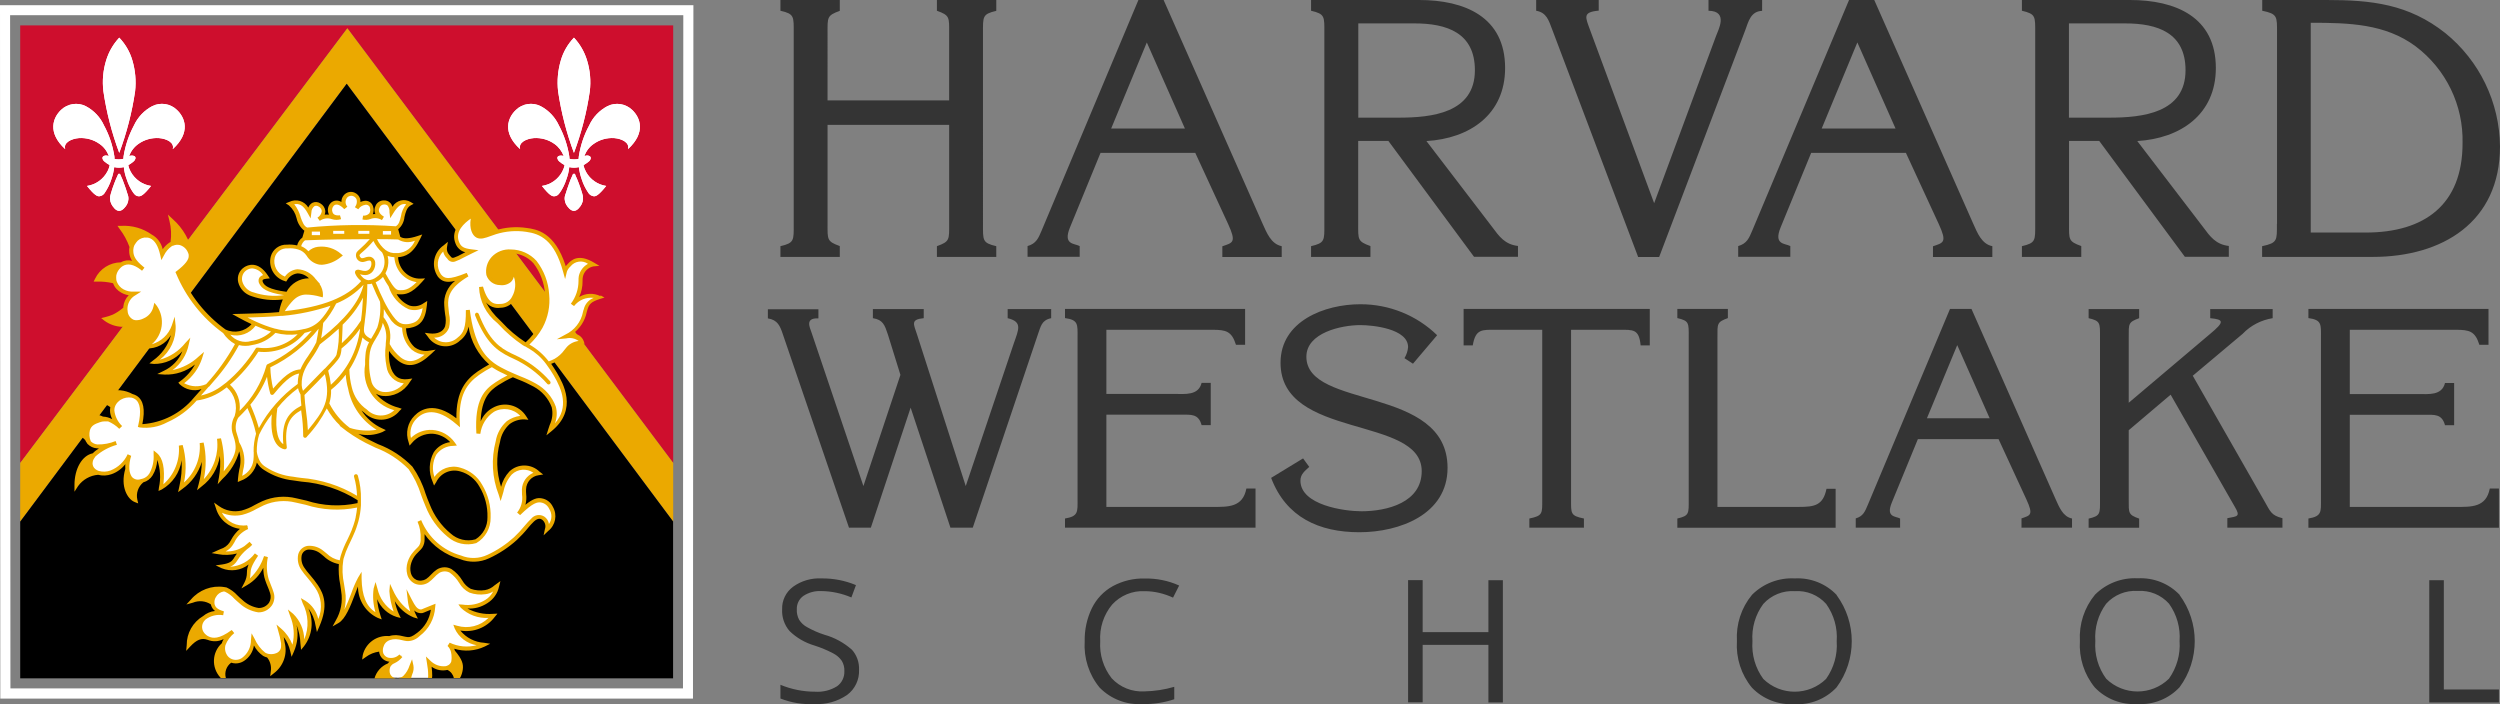 <?xml version="1.0" encoding="UTF-8"?>
<svg id="Layer_2" data-name="Layer 2" xmlns="http://www.w3.org/2000/svg" viewBox="0 0 235 66.21">
  <rect x="0" y="0" width="235" height="66.21" fill="#808080" stroke="none"/>
  <defs>
    <style>
      .cls-1, .cls-2, .cls-3, .cls-4, .cls-5 {
        stroke-width: 0px;
      }

      .cls-2 {
        fill: #ce0e2d;
      }

      .cls-3 {
        fill: #eba900;
      }

      .cls-4 {
        fill: #343434;
      }

      .cls-5 {
        fill: #fff;
      }
    </style>
  </defs>
  <g id="Layer_1-2" data-name="Layer 1">
    <g>
      <path class="cls-4" d="M234.9,66.02v-1.21h-5.18v-10.27h-1.37v11.49h6.55ZM197.98,56.75c.75-.83,1.85-1.28,2.97-1.2,1.11-.08,2.2.37,2.94,1.2.73,1.02,1.08,2.26.99,3.51.09,1.26-.27,2.51-1,3.54-1.64,1.6-4.26,1.6-5.9,0-.75-1.02-1.11-2.28-1.02-3.54-.09-1.25.27-2.5,1.02-3.51M204.9,55.93c-1.02-1.08-2.47-1.65-3.95-1.57-1.5-.08-2.96.48-4.02,1.54-1.01,1.22-1.51,2.77-1.42,4.35-.1,1.59.4,3.15,1.41,4.38,1.04,1.08,2.5,1.64,4,1.55,1.49.09,2.94-.49,3.96-1.58,1.9-2.58,1.9-6.09,0-8.67M165.75,56.77c.75-.83,1.85-1.28,2.97-1.2,1.11-.08,2.2.37,2.94,1.2.73,1.02,1.08,2.26.99,3.51.09,1.26-.27,2.51-1,3.54-1.64,1.6-4.26,1.6-5.9,0-.75-1.02-1.11-2.28-1.02-3.54-.09-1.25.27-2.5,1.02-3.51M172.66,55.94c-1.02-1.08-2.47-1.65-3.95-1.57-1.5-.08-2.96.48-4.02,1.54-1.01,1.22-1.51,2.77-1.42,4.35-.1,1.59.4,3.15,1.41,4.38,1.04,1.08,2.5,1.64,4,1.55,1.49.09,2.94-.49,3.96-1.58,1.9-2.58,1.9-6.09,0-8.67M141.27,54.54h-1.36v4.88h-6.18v-4.89h-1.37v11.49h1.37v-5.4h6.18v5.41h1.36v-11.49ZM110.26,56.19l.58-1.15c-1.01-.46-2.12-.68-3.23-.66-1.05-.03-2.09.22-3.01.72-.85.47-1.53,1.19-1.96,2.06-.47.97-.7,2.03-.68,3.11-.1,1.58.4,3.15,1.41,4.37,1.05,1.07,2.51,1.63,4,1.54,1.02.03,2.04-.13,3.01-.45v-1.17c-.91.27-1.85.41-2.8.43-1.16.07-2.29-.38-3.08-1.23-.78-.99-1.16-2.23-1.08-3.48-.08-1.25.32-2.49,1.12-3.45.78-.85,1.9-1.32,3.06-1.26.92,0,1.83.22,2.67.61M80.05,61.05c-.73-.64-1.6-1.12-2.54-1.38-.57-.18-1.11-.42-1.63-.71-.31-.16-.57-.4-.76-.7-.16-.3-.24-.64-.22-.98-.02-.5.21-.97.61-1.26.5-.33,1.09-.49,1.69-.46.97.01,1.94.22,2.83.6l.43-1.16c-1.02-.43-2.12-.64-3.22-.63-.96-.05-1.92.22-2.7.79-.66.49-1.05,1.28-1.02,2.11-.04.75.21,1.48.7,2.05.66.64,1.46,1.1,2.34,1.36.6.19,1.19.44,1.75.73.33.17.61.41.82.71.17.29.26.63.24.98.02.56-.24,1.09-.69,1.41-.62.38-1.33.56-2.06.51-1.12,0-2.22-.22-3.26-.65v1.29c1.02.4,2.12.58,3.21.52,1.08.06,2.15-.24,3.05-.85.75-.55,1.17-1.44,1.13-2.37.03-.71-.22-1.4-.7-1.92"/>
      <path class="cls-4" d="M220.88,31h9.96c1.27,0,1.82.12,2.22,1.41h.86v-3.37h-16.93v.86c1.27.17,1.18.61,1.18,1.79v15.26c0,1.15.09,1.58-1.18,1.79v.87h17.91v-3.69h-.86c-.34,1.79-1.73,1.73-3.2,1.73h-9.96v-8.66h7.05c.92,0,1.61-.09,1.9.98h.86v-3.97h-.86c-.29,1.21-1.58,1.04-2.53,1.04h-6.42v-6.02h0ZM200.1,40.44l3.94-3.34,6.05,10.57c.52.89.23.86-.72,1.04v.89h5.18v-.89c-1.07-.26-1.15-.66-1.67-1.56l-6.76-11.83,4.69-3.94c.75-.79,1.75-1.3,2.82-1.47v-.86h-5.87v.86c1.29.12,1.36.34,0,1.47l-7.66,6.48v-6.16c0-1.27-.06-1.41.98-1.79v-.86h-4.75v.86c1.12.26,1.07.46,1.07,1.79v15.26c0,1.32.06,1.53-1.07,1.79v.86h4.75v-.86c-1.04-.37-.98-.52-.98-1.79v-6.51h0ZM187.03,39.32h-5.9l2.85-6.88,3.05,6.88h0ZM187.86,41.27l2.62,5.67c.69,1.5.37,1.5-.46,1.79v.87h4.75v-.86c-.86-.17-1.21-1.09-1.53-1.79l-7.92-17.91h-2.02l-7.74,18.45c-.26.61-.43,1.04-1.12,1.24v.87h4.17v-.86c-.43-.23-1.36-.09-.78-1.5l2.45-5.96h7.58ZM161.44,47.64v-15.95c0-1.27-.06-1.41.98-1.79v-.86h-4.75v.86c1.12.26,1.07.46,1.07,1.79v15.26c0,1.32.06,1.53-1.07,1.79v.87h14.88v-3.66h-.86c-.32,1.58-1.15,1.7-2.62,1.7h-7.63ZM147.68,31h4.52c1.32,0,1.87-.09,2.02,1.47h.86v-3.43h-17.5v3.43h.86c.26-1.58.89-1.47,2.21-1.47h4.32v15.95c0,1.32.06,1.53-1.21,1.79v.86h5.13v-.86c-1.27-.26-1.21-.46-1.21-1.79v-15.95h0ZM119.49,44.93c1.41,3.71,4.52,5.1,8.29,5.1s8.29-1.67,8.29-6.05c0-7.78-13.27-5.47-13.27-10.45,0-2.25,3.28-2.97,5.07-2.97,1.18,0,4.49.34,4.49,2.07-.03.37-.15.72-.34,1.04l.8.52,2.27-2.68c-1.93-1.88-4.53-2.92-7.23-2.91-3.34,0-7.49,1.58-7.49,5.5,0,7.25,13.27,4.92,13.27,10.19,0,2.94-3.23,3.77-5.67,3.77-1.61,0-5.73-.58-5.73-2.88,0-.61.43-.92.83-1.29l-.58-.8-3.02,1.84h0ZM104,31h9.96c1.27,0,1.82.12,2.22,1.41h.86v-3.37h-16.93v.86c1.27.17,1.18.61,1.18,1.79v15.26c0,1.15.09,1.58-1.18,1.79v.86h17.91v-3.68h-.86c-.34,1.79-1.73,1.73-3.2,1.73h-9.96v-8.67h7.05c.92,0,1.61-.09,1.9.98h.86v-3.97h-.86c-.29,1.21-1.58,1.04-2.53,1.04h-6.42v-6.02h0ZM79.82,49.6h2.04l3.74-11.28,3.74,11.28h2.1l6.13-18.19c.26-.72.34-1.32,1.24-1.5v-.86h-4.09v.86c1.41.34,1.04,1.04.58,2.36l-4.52,13.42-4.58-14.25c-.32-.98-.63-1.41.63-1.53v-.86h-4.78v.86c.95.14,1.12.66,1.41,1.53l1.18,3.8-3.48,10.45-4.89-14.47c-.14-.43-.63-1.36.66-1.29v-.86h-4.75v.86c.92.14,1.15.72,1.41,1.5l6.22,18.19Z"/>
      <path class="cls-4" d="M214.03,21.04c0,1.56.07,1.79-1.39,2.1v1.01h10.39c6.53,0,11.97-3.25,11.97-10.39-.04-4.14-1.92-8.04-5.14-10.65C226.41.38,222.93,0,218.7,0h-6.05v1.01c1.45.3,1.39.54,1.39,2.1v17.93h0ZM217.21,21.86V2.14c3.62,0,7,.1,9.84,2.2,2.87,2.15,4.52,5.55,4.43,9.13,0,5.78-3.59,8.39-9.1,8.39h-5.17,0ZM200.88,13.26c4.09-.24,7.41-2.5,7.41-6.87,0-4.8-3.79-6.39-8.08-6.39h-10.15v1.01c1.32.31,1.25.54,1.25,2.1v17.93c0,1.56.07,1.79-1.25,2.1v1.01h5.58v-1.02c-1.22-.44-1.15-.61-1.15-2.1v-7.78h2.84l8.05,10.89h4.13v-1.02c-1.22-.14-1.76-.88-2.43-1.79l-6.19-8.09h0ZM194.48,11.06V2.2h5.28c3.05,0,5.68.88,5.68,4.4,0,4.03-4.06,4.46-7.17,4.46h-3.79,0ZM178.17,12.08h-6.93l3.35-8.09,3.59,8.09h0ZM179.16,14.38l3.08,6.67c.81,1.76.44,1.76-.54,2.1v1.01h5.58v-1.02c-1.02-.2-1.42-1.29-1.79-2.1L176.18,0h-2.37l-9.1,21.68c-.3.71-.51,1.22-1.32,1.45v1.01h4.9v-1.01c-.51-.27-1.59-.1-.91-1.76l2.87-7h8.9ZM153.96,24.16h2l8.09-21.31c.3-.81.51-1.79,1.59-1.83V0h-5.04v1.01c1.93.03.88,1.86.71,2.37l-5.82,15.72-6.02-16.27c-.44-1.22-.74-1.69.81-1.83V0h-5.88v1.01c.98.17,1.18.91,1.49,1.72l8.09,21.41h-.01ZM134.08,13.26c4.09-.24,7.4-2.5,7.4-6.87,0-4.8-3.79-6.39-8.09-6.39h-10.15v1.01c1.32.31,1.25.54,1.25,2.1v17.93c0,1.56.07,1.79-1.25,2.1v1.01h5.58v-1.02c-1.22-.44-1.15-.61-1.15-2.1v-7.78h2.84l8.05,10.89h4.13v-1.02c-1.22-.14-1.76-.88-2.43-1.79l-6.19-8.09ZM127.68,11.06V2.2h5.28c3.04,0,5.68.88,5.68,4.4,0,4.03-4.06,4.46-7.17,4.46h-3.79,0ZM111.38,12.08h-6.93l3.35-8.09,3.58,8.09ZM112.36,14.38l3.08,6.67c.81,1.76.44,1.76-.54,2.1v1.01h5.58v-1.02c-1.01-.2-1.42-1.29-1.79-2.1L109.38,0h-2.37l-9.1,21.68c-.3.71-.51,1.22-1.32,1.45v1.01h4.9v-1.01c-.51-.27-1.59-.1-.91-1.76l2.87-7h8.9ZM77.79,11.74h11.43v9.3c0,1.49.07,1.66-1.15,2.1v1.01h5.58v-1.01c-1.32-.31-1.25-.54-1.25-2.1V3.12c0-1.56-.07-1.79,1.25-2.1V0h-5.58v1.01c1.22.44,1.15.61,1.15,2.1v6.33h-11.43V3.12c0-1.49-.07-1.66,1.15-2.1V0h-5.58v1.01c1.32.3,1.25.54,1.25,2.1v17.93c0,1.56.07,1.79-1.25,2.1v1.01h5.58v-1.02c-1.22-.44-1.15-.61-1.15-2.1v-9.3h0Z"/>
      <path class="cls-2" d="M1.9,43.52L32.65,2.66l30.63,40.86V2.39H1.9v41.13Z"/>
      <path class="cls-3" d="M1.9,50.1h0v-1.07L32.59,7.87l30.69,41.16v-5.51L32.65,2.66,1.9,43.52"/>
      <path class="cls-5" d="M65.14,65.67H.03L0,.49h65.18l-.04,65.18ZM.98,64.71h63.22l.03-63.28H.95l.03,63.28h0Z"/>
      <path class="cls-5" d="M53.95,14.37c-.7-1.87-1.2-3.82-1.49-5.79-.11-.98-.02-1.97.26-2.91.23-.8.66-1.53,1.23-2.13.57.6.99,1.34,1.23,2.13.29.94.38,1.93.26,2.91-.29,1.98-.79,3.92-1.49,5.79"/>
      <path class="cls-5" d="M53.95,16.33c.12-.01.12.1.15.18.11.23.21.47.3.71.12.32.24.65.33.98.12.33.1.69-.06,1-.13.24-.4.62-.72.62s-.6-.37-.74-.61c-.16-.31-.18-.67-.04-.99.1-.33.21-.65.33-.98.08-.24.18-.48.29-.71.04-.08.04-.19.16-.2"/>
      <path class="cls-5" d="M54.39,14.93c0-.08.01-.16.02-.24.16-1.01.48-1.99.97-2.89.35-.78.96-1.42,1.72-1.82.77-.39,1.71-.24,2.33.36.74.7,1.32,2.1-.4,3.68.18-.61-.57-.98-1.3-1.04-.69-.04-1.37.15-1.93.55-.41.28-.71.68-.87,1.15.03-.02.07-.03.11-.04.12-.04.25-.03.37.03.08.04.12.11.12.2-.02.13-.09.25-.21.33-.15.12-.3.23-.47.32.04.22.12.43.23.63.39.72,1.1,1.21,1.9,1.33-.74.92-.98.98-1.17.97-.22-.03-.42-.16-.53-.36-.26-.39-.46-.8-.6-1.24-.13-.37-.22-.75-.27-1.14-.3.07-.6.07-.9,0-.04.39-.13.77-.27,1.14-.14.44-.34.86-.6,1.24-.18.26-.33.35-.53.36s-.43-.04-1.17-.97c.81-.12,1.51-.61,1.9-1.33.11-.2.19-.41.23-.63-.17-.09-.33-.2-.47-.32-.11-.08-.18-.2-.21-.33,0-.09.04-.17.12-.2.12-.05.24-.06.37-.03.04.01.07.03.11.04-.17-.46-.47-.87-.87-1.15-.56-.4-1.24-.59-1.93-.55-.73.06-1.48.42-1.3,1.04-1.73-1.58-1.14-2.98-.4-3.68.62-.61,1.56-.75,2.33-.36.76.4,1.36,1.04,1.72,1.82.48.9.81,1.88.97,2.89,0,.08.02.16.02.24.29.07.59.07.88,0"/>
      <path class="cls-5" d="M11.21,14.37c.7-1.87,1.2-3.82,1.49-5.79.11-.98.02-1.97-.26-2.91-.23-.8-.66-1.53-1.23-2.13-.57.61-.99,1.34-1.23,2.13-.29.94-.38,1.93-.26,2.91.29,1.98.79,3.92,1.49,5.79"/>
      <path class="cls-5" d="M10.77,14.93c0-.08-.01-.16-.02-.24-.16-1.01-.48-1.99-.97-2.89-.35-.78-.96-1.42-1.72-1.82-.77-.39-1.71-.24-2.33.36-.73.7-1.32,2.1.4,3.68-.19-.61.57-.98,1.3-1.04.69-.04,1.37.15,1.93.55.41.28.71.68.87,1.15-.04-.02-.07-.03-.11-.04-.12-.04-.25-.03-.37.03-.08.04-.12.11-.12.2.02.13.1.25.21.33.15.12.3.23.47.32-.04.22-.12.44-.23.63-.39.72-1.1,1.21-1.9,1.33.73.92.98.98,1.17.97.22-.03.42-.16.52-.36.26-.39.46-.8.6-1.24.13-.37.22-.75.27-1.14.3.07.6.07.9,0,.04.39.13.77.27,1.14.14.44.34.86.6,1.24.18.26.33.35.52.36s.43-.04,1.17-.97c-.81-.12-1.51-.61-1.91-1.33-.11-.2-.19-.41-.23-.63.17-.09.33-.2.47-.32.11-.08.18-.2.21-.33,0-.09-.04-.17-.12-.2-.12-.05-.24-.06-.37-.03-.04.01-.07.03-.11.04.16-.47.47-.87.87-1.15.56-.4,1.24-.59,1.93-.55.73.06,1.48.42,1.3,1.04,1.73-1.58,1.14-2.98.4-3.68-.62-.61-1.56-.75-2.33-.36-.76.4-1.36,1.04-1.72,1.82-.48.9-.81,1.88-.97,2.89,0,.08-.02.16-.02.24-.29.07-.59.07-.88,0"/>
      <path class="cls-5" d="M11.21,16.33c-.12-.01-.12.1-.16.18-.11.23-.21.47-.3.71-.12.32-.24.65-.33.98-.12.33-.1.69.06,1,.13.24.4.62.72.62s.6-.37.74-.61c.16-.31.18-.67.04-.99-.09-.33-.21-.65-.33-.98-.08-.24-.18-.48-.29-.71-.04-.08-.04-.19-.16-.2"/>
      <path class="cls-5" d="M53.95,14.37c-.7-1.87-1.2-3.82-1.49-5.79-.11-.98-.02-1.97.26-2.91.23-.8.66-1.53,1.23-2.13.57.6.99,1.34,1.23,2.13.29.94.38,1.93.26,2.91-.29,1.98-.79,3.92-1.49,5.79"/>
      <path class="cls-5" d="M53.95,16.33c.12-.01.12.1.15.18.11.23.21.47.3.71.12.32.24.65.33.98.12.33.1.69-.06,1-.13.24-.4.62-.72.62s-.6-.37-.74-.61c-.16-.31-.18-.67-.04-.99.1-.33.21-.65.33-.98.08-.24.18-.48.29-.71.04-.08.04-.19.16-.2"/>
      <path class="cls-5" d="M54.39,14.93c0-.08.01-.16.02-.24.16-1.01.48-1.99.97-2.89.35-.78.96-1.42,1.72-1.82.77-.39,1.71-.24,2.33.36.74.7,1.32,2.1-.4,3.68.18-.61-.57-.98-1.3-1.04-.69-.04-1.37.15-1.93.55-.41.28-.71.68-.87,1.15.03-.02.07-.03.11-.04.12-.04.25-.03.37.03.08.04.12.11.12.2-.02.13-.09.25-.21.33-.15.12-.3.23-.47.32.04.22.12.43.23.63.39.72,1.1,1.21,1.9,1.33-.74.92-.98.98-1.17.97-.22-.03-.42-.16-.53-.36-.26-.39-.46-.8-.6-1.24-.13-.37-.22-.75-.27-1.14-.3.07-.6.07-.9,0-.04.39-.13.77-.27,1.14-.14.44-.34.86-.6,1.24-.18.26-.33.35-.53.36s-.43-.04-1.17-.97c.81-.12,1.51-.61,1.9-1.33.11-.2.19-.41.23-.63-.17-.09-.33-.2-.47-.32-.11-.08-.18-.2-.21-.33,0-.09.04-.17.12-.2.12-.05.24-.06.37-.03.04.01.07.03.11.04-.17-.46-.47-.87-.87-1.15-.56-.4-1.24-.59-1.93-.55-.73.06-1.48.42-1.3,1.04-1.73-1.58-1.14-2.98-.4-3.68.62-.61,1.56-.75,2.33-.36.76.4,1.36,1.04,1.72,1.82.48.9.81,1.88.97,2.89,0,.08.02.16.02.24.29.07.59.07.88,0"/>
      <path class="cls-5" d="M11.21,14.37c.7-1.87,1.2-3.82,1.49-5.79.11-.98.02-1.97-.26-2.91-.23-.8-.66-1.53-1.23-2.13-.57.61-.99,1.34-1.23,2.13-.29.94-.38,1.93-.26,2.91.29,1.98.79,3.92,1.49,5.79"/>
      <path class="cls-5" d="M10.77,14.93c0-.08-.01-.16-.02-.24-.16-1.01-.48-1.99-.97-2.89-.35-.78-.96-1.42-1.72-1.82-.77-.39-1.71-.24-2.33.36-.73.7-1.32,2.1.4,3.68-.19-.61.57-.98,1.3-1.04.69-.04,1.37.15,1.93.55.41.28.71.68.87,1.15-.04-.02-.07-.03-.11-.04-.12-.04-.25-.03-.37.03-.08.04-.12.11-.12.2.02.13.1.25.21.33.15.12.3.23.47.32-.04.22-.12.44-.23.63-.39.72-1.1,1.21-1.9,1.33.73.92.98.98,1.17.97.22-.03.42-.16.52-.36.26-.39.46-.8.6-1.24.13-.37.22-.75.27-1.14.3.07.6.07.9,0,.04.39.13.77.27,1.14.14.44.34.86.6,1.24.18.26.33.35.52.36s.43-.04,1.17-.97c-.81-.12-1.51-.61-1.91-1.33-.11-.2-.19-.41-.23-.63.17-.09.33-.2.47-.32.11-.08.18-.2.21-.33,0-.09-.04-.17-.12-.2-.12-.05-.24-.06-.37-.03-.04.01-.07.03-.11.04.16-.47.47-.87.87-1.15.56-.4,1.24-.59,1.93-.55.73.06,1.48.42,1.3,1.04,1.73-1.58,1.14-2.98.4-3.68-.62-.61-1.56-.75-2.33-.36-.76.4-1.36,1.04-1.72,1.82-.48.9-.81,1.88-.97,2.89,0,.08-.02.16-.02.24-.29.07-.59.07-.88,0"/>
      <path class="cls-5" d="M11.21,16.33c-.12-.01-.12.1-.16.18-.11.23-.21.47-.3.71-.12.32-.24.65-.33.98-.12.33-.1.69.06,1,.13.24.4.62.72.62s.6-.37.74-.61c.16-.31.18-.67.04-.99-.09-.33-.21-.65-.33-.98-.08-.24-.18-.48-.29-.71-.04-.08-.04-.19-.16-.2"/>
      <path class="cls-1" d="M63.28,49.03L32.59,7.87,1.9,49.03v14.73h61.37v-14.73Z"/>
      <path class="cls-5" d="M53.81,28.65c.55-.78.83-1.72.78-2.67.12-.58.57-1.02,1.15-1.13-1.36-.83-1.93-.28-2.26.08-.18.15-.3.35-.37.57-.89-3.25-2.41-3.72-3.63-3.89-.97-.15-1.96-.07-2.9.22-.74.24-1.31.56-1.71.34s-.64-.97-.33-2.02c-.7.34-1.26.91-1.59,1.62-.12.34-.11.71.03,1.04.23.56.6.72,1.34.81-.78.37-1.23.66-1.6.77s-.46-.14-.65-.33c-.22-.23-.31-.56-.24-.87-.89.6-1.13,1.81-.53,2.7.43.53.93.6,2.63-.09-1.9,1.12-2.03,2.09-1.99,2.91.13.66.16,1.34.08,2.02-.27.65-.99.99-1.66.79.53.84,1.64,1.09,2.48.56.09-.06.18-.13.27-.2.66-.5.87-1.1.85-2.74.4,3.13,1.35,4.4,2.36,5.14l-.28.15h0c-.35.19-.69.4-1.02.63-1.11.78-2.06,1.87-1.92,4.67-2.05-1.78-3.33-1.2-4-.52-.59.61-.79,1.5-.5,2.3.9-1.09,2.51-1.24,3.6-.34.19.15.35.34.49.54-1.93.15-2.48,1.74-1.84,3.52.44-.91,1.48-1.38,2.45-1.1.82.23,1.52.77,1.94,1.52.54.9.81,1.93.77,2.98.02.91-.45,1.77-1.24,2.24-.89.26-1.84.04-2.52-.58-.89-.74-1.58-1.71-2-2.79-.38-1.24-.92-2.42-1.61-3.52-.98-.98-2.16-1.73-3.46-2.21-.83-.37-1.62-.83-2.36-1.36.98.37,2.06.38,3.05.03-1.56-.77-2.65-2.24-2.95-3.95.2.89.73,1.66,1.48,2.18.8.8,2.09.79,2.89,0,.05-.05.1-.11.15-.16-2.94-.93-2.99-2.89-2.91-4.21,0,.51.07,1.02.2,1.51.11.63.61,1.13,1.25,1.22.97.1,1.92-.37,2.42-1.22-.89.13-1.72-.48-1.85-1.36,0-.03,0-.06-.01-.09-.13-.65-.15-1.32-.07-1.97.28.53.66.99,1.12,1.37.68.51,1.52.66,2.85-.63-1.29.19-2.34-.59-2.44-2.47.27.03.55,0,.81-.1.46-.14,1.02-.43,1.17-1.92-1.3.82-2.47.09-3.27-1.8.43.63.66.64.95.64.41,0,.96-.01,1.93-1.11-1.26.01-2.3-1-2.31-2.26,0-.04,0-.07,0-.11.06,0,.12,0,.18,0,.54-.04,1.25-.2,1.93-1.63-.92.31-1.55.31-1.88,0l-.25-.9c.84-.37.41-1.82,1.31-2.3-.75-.45-1.31.1-1.74.81,0-.79-.38-.92-.67-.92-.27-.01-.52.15-.62.41-.13.28-.19.69.47,1.09-.83-.52-1.34.1-1.86-.07.88,0,.92-.62.82-.98-.07-.3-.37-.47-.67-.4,0,0,0,0,0,0-.31.04-.59.23-.75.49.44-.71.12-1.13-.21-1.29-.66-.31-1.35.49-.81,1.26-.57-.63-1-.56-1.24-.35-.22.22-.29.55-.17.83.11.27.37.45.89.39-.62.27-1.13-.43-2.03.19.76-.57.49-1.12.11-1.35s-.86-.13-.97.69c-.57-1.04-1.17-1.07-1.8-.82.86.58.76,2.19,1.56,2.43l-.25.86c-.29.2-.48.5-.53.85-.35-.1-.71-.14-1.07-.11-.63-.03-1.19.37-1.36.98-.23.9.3,1.83,1.19,2.09.71-1.03,1.75-.98,2.72.17-1.02-.24-2.08.27-2.52,1.23-1.85-.22-2.3-.64-2.47-.98s-.08-.58.48-.64c-.75-1.14-1.51-1.04-1.96-.75-.41.26-.61.76-.5,1.23.15.56.58,1,1.14,1.17,1.02.35,2.11.44,3.17.26-.25.5-.42,1.03-.5,1.59-1.29.12-2.58.15-3.87.19.46.25.93.49,1.42.71-.63.9-1.83,1.22-2.82.74-1.32-.92-2.44-2.11-3.29-3.48-.42-.66-.78-1.35-1.1-2.07,1.02-.79,1.23-1.27,1.2-1.63,0-.02,0-.05-.01-.07-.01-.06-.03-.12-.06-.19-.15-.43-.5-.76-.95-.89-.23-.05-.48-.03-.7.05-.06.02-.13.05-.18.09-.34.24-.62.56-.8.93-.24-1.06-.65-1.52-1.06-1.69-.2-.08-.41-.11-.62-.08-.43.06-.81.32-1.02.71-.07.11-.12.24-.16.37-.04.18-.05.36-.03.54.04.36.19.82,1.1,1.53-.93-.76-1.59-.72-2.02-.45-.15.1-.28.22-.38.36-.29.35-.39.83-.27,1.27,0,.03.02.06.03.1.13.34.38.63.7.8.34.19.72.27,1.1.24-.45.26-.76.73-.81,1.25-.01.15,0,.29.01.44.03.41.28.76.65.93.09.03.18.06.27.06.29.02.58-.05.84-.19.51-.22.89-.68,1.01-1.22.92,1.14.32,2.74-.8,3.67.13.02.27.02.4,0,.99-.22,1.8-.94,2.12-1.9.01,1.35-.67,2.62-1.8,3.36.89.11,1.9-.44,3.05-1.65-.22,1.16-.99,2.15-2.06,2.64,1.24.01,2.43-.47,3.3-1.35-.32.94-.93,1.76-1.75,2.33.45.52,1.26.61,2.44.26-.36.42-.73.83-1.1,1.24-1.5,1.81-4.13,2.82-5.21,2.52.38-1.67.06-2.35-.4-2.65-.11-.07-.24-.12-.37-.15-.4-.08-.81,0-1.15.2-.31.17-.55.46-.66.8-.04.12-.05.24-.05.37.07.6.34,1.17.78,1.59-.44-.5-1.06-.8-1.72-.84-.16,0-.31.02-.46.06-.02,0-.04.01-.07.02-.38.09-.69.35-.84.7-.08.19-.13.4-.14.61v.18c0,.14.03.27.08.4.16.38.53.63.94.66.61.01,1.22-.1,1.79-.33-.78.21-1.5.6-2.09,1.15-.15.16-.26.36-.3.57-.09.41.12.83.51,1.01.07.03.14.06.21.09.39.11.81.1,1.2-.04.76-.3,1.37-.88,1.72-1.61-.15.42-.21.87-.18,1.32.01.3.11.58.27.83.26.31.69.42,1.07.28.02,0,.03,0,.05-.01.34-.08.64-.29.82-.59.32-.57.47-1.22.43-1.87.56.46.73,1.51.51,3.13,1.38-.63,1.91-2.54,1.87-3.98.36,1.29.37,2.65.03,3.94,1.35-.95,2.09-2.54,1.94-4.18.28,1.3.24,2.65-.12,3.93,1.52-1.24,1.75-2.57,1.74-4.33.33,1.19.39,2.44.18,3.66,1.53-1.68,1.62-2.51,1.57-3.07,0-.07-.01-.14-.02-.2.85,1.39.32,2.25.25,3.4.78-.26,1.34-.94,1.45-1.75.03-.27.04-.54.03-.82.04.33.15.65.31.94.15.27.37.49.63.64.79.52,1.7.83,2.64.93,1.54.25,3.94.34,6.2,1.94,0,.17,0,.34-.02.5-2.31.71-4.45-.12-5.96-.41-1.04-.26-2.14-.17-3.11.27-.62.36-1.28.65-1.97.88-.79.18-1.62.02-2.27-.45.34,1.22,1.54,1.99,2.79,1.79-.69.33-1.24.9-1.55,1.61-.3.45-.62.52-1.19.78.9.2,1.83.03,2.6-.48-.41.34-.75.74-1.02,1.2-.19.29-.45.51-1.21.62,1.21.39,2.53-.07,3.22-1.14-.72,1.07-.72,1.42-.74,1.73,0,.35-.09.69-.24.99.9-.59,1.57-1.48,1.87-2.52-.15.72-.12,1.47.09,2.17.15.48.36.86.46,1.23.12.35.07.73-.12,1.04-.25.38-.68.6-1.14.58-.62-.09-1.19-.37-1.64-.8-.41-.44-.89-.82-1.41-1.13-.07-.02-.14-.03-.21-.03-.34.03-.64.21-.82.5-.18.24-.26.54-.23.84,0,.05.02.09.03.13.09.31.33.58.99.76-.64-.11-1.3.06-1.82.46-.15.15-.27.33-.33.53-.14.52.11,1.07.59,1.31.04.02.07.04.11.06.48.23,1.17.22,2.33-.64-.4.32-.71.75-.88,1.23-.06.22-.07.45,0,.68.08.38.34.7.7.85.37.15.8.11,1.13-.11.6-.42.95-1.12.94-1.85.23.54.6,1.01,1.07,1.37.12.07.26.12.4.15.27.05.55.02.8-.08.34-.12.57-.43.58-.79,0-.11,0-.22,0-.33-.06-.41-.15-.82-.28-1.21.58.5.99,1.18,1.15,1.93.44-1.07.43-2.28-.03-3.34.68.77,1.05,1.76,1.02,2.79,1.05-1.27.62-2.72.16-4,.71.51,1.16,1.3,1.25,2.17.86-1.96.37-2.97-.12-3.7s-.99-1.19-1.27-1.65c-.26-.38-.36-.84-.27-1.29.09-.35.39-.62.75-.67.48-.03.96.12,1.34.43.47.51,1.1.84,1.79.93,0-.02,0-.03,0-.05-.07.92,0,1.85.19,2.75.16.98-.02,1.98-.52,2.84.92-.53,1.5-3.04,2.07-4,.04,1.88.64,3.05,1.79,3.5-.29-.8-.39-1.67-.29-2.52.2,1.11.97,2.03,2.03,2.43-.31-.71-.49-1.46-.55-2.23.4,1,1.17,1.81,2.14,2.27-.22-.45-.35-.94-.4-1.44.37.74.56.89.72.97.13.07.27.1.41.07.11-.02.19-.07,1.07-.43-.05,1.03-.56,1.99-1.39,2.61-.5.4-.76.47-1.06.44s-.65-.17-1.05-.18c-.21,0-.42.02-.62.09-.19.06-.36.17-.49.31-.18.22-.29.48-.3.76,0,.12,0,.25.04.37.11.34.42.57.77.59.39.05.78-.09,1.06-.38-.2.24-.45.43-.73.56-.15.07-.28.18-.38.31-.03.04-.05.09-.07.13-.1.26-.1.54,0,.8.06.13.15.24.26.32h.44c.08.01.16.01.23,0h.47s.06-.04.09-.07c.3-.3.53-.68.65-1.08.1.44-.18.76-.22,1.16h1.98c0-.07.02-.15.02-.22,0-.43-.05-.86-.13-1.28.5.58,1.33.74,2.01.4.56-.4.37-1.68-.13-2.06,1.04.51,2.24.51,3.28.02-1.08-.02-2.06-.64-2.55-1.6,1.26.37,2.62-.07,3.42-1.11-1.04.14-2.09-.18-2.88-.88.78.12,1.59-.05,2.26-.47.53-.32.9-.85,1.01-1.45-.31.3-.69.5-1.11.58-.48.07-.98.03-1.44-.13-.37-.19-.67-.48-.87-.85-.24-.4-.56-.75-.95-1.02-.37-.21-.83-.2-1.19.03-.37.23-.66.68-1.02.9-.33.21-.74.24-1.1.08-.31-.15-.53-.42-.61-.75-.08-.35-.07-.72.04-1.06.1-.32.27-.62.49-.88.2-.24.43-.41.56-.6.14-.22.2-.49.18-.75.03-.58-.08-1.16-.31-1.69.69,1.68,2.12,2.94,3.87,3.43.85.34,1.8.32,2.63-.07.93-.43,1.79-1,2.55-1.69.74-.68,1.21-1.39,1.61-1.75s.72-.35.99-.18c.34.25.48.69.34,1.09.64-.48.81-1.36.4-2.04-.18-.37-.53-.63-.94-.7-.39-.07-.85.02-2.1,1.23.46-.66.64-1.49.49-2.28.03-.76.59-1.39,1.34-1.5-.72-.71-1.86-.73-2.6-.04-.48.57-.79,1.26-.92,2-.61-1.58-.71-3.31-.27-4.95.12-.69.46-1.32.99-1.78.44-.31.96-.48,1.5-.47-.62-.99-1.92-1.31-2.92-.72-.75.5-1.25,1.29-1.37,2.18-.18-3.11.74-4,1.73-4.66.15-.1.31-.19.46-.28l1.01-.51h0c.7.27,1.39.58,2.05.93.82.45,1.45,1.17,1.78,2.05.14.74.03,1.51-.32,2.18,2.21-1.78,1.29-3.86.47-5.25-.21-.35-.43-.69-.67-1.02.18-.06.36-.13.53-.21.06-.03.12-.06.18-.09.44-.26.82-.61,1.11-1.04.32-.43.83-.67,1.37-.65-.15-.46-.65-.66-1.48-.58.97-.47,1.65-1.4,1.82-2.47.18-.63.45-.88,1.32-1.15-.89-.41-1.96-.14-2.54.65v.02ZM50.82,30.71c-.16.3-.36.58-.57.85-.25.3-.52.59-.81.84-.96-.6-1.83-1.33-2.58-2.18-1.01-.78-1.62-1.97-1.66-3.24.49,1.73,1.24,1.8,1.81,1.76.33,0,.64-.12.9-.31.16-.14.28-.3.38-.49.48-.8.42-1.81-.15-2.55.09,1.06-.58,1.26-1.13,1.2-.2-.02-.4-.07-.58-.16-.32-.13-.53-.42-.56-.76-.04-.52.13-1.04.48-1.43.43-.46,1.05-.69,1.68-.65.86,0,1.68.37,2.26,1.01.67.88,1.07,1.94,1.14,3.05.11,1.05-.1,2.12-.61,3.04h0Z"/>
      <path class="cls-3" d="M56.45,27.84c-.64-.32-1.4-.29-2.01.08.22-.47.33-.98.32-1.5,0-.13,0-.27.03-.4.1-.49.49-.88.99-.98l.57-.05-.49-.29c-1.52-.92-2.18-.22-2.49.11-.07.07-.13.14-.19.21-1.02-3.24-2.79-3.47-3.66-3.59-1-.15-2.02-.07-2.98.23-.18.06-.35.12-.51.18-.46.17-.83.3-1.06.18-.32-.17-.52-.86-.24-1.81l.13-.46-.41.25c-1.49.91-2.04,1.88-1.63,2.89.15.41.5.72.92.82-.11.06-.21.11-.31.16-.24.14-.5.26-.76.35-.17.05-.22,0-.34-.15-.04-.05-.08-.1-.12-.14-.17-.19-.24-.46-.19-.71l.08-.49-.38.32c-.97.66-1.22,1.97-.57,2.94,0,0,0,.01.01.02.38.46.81.59,1.62.39-.71.55-1.1,1.43-1.02,2.33.01.29.05.55.08.8.08.38.09.77,0,1.14-.17.51-.73.76-1.46.67l-.45-.06.28.36c.59.92,1.82,1.19,2.74.6.1-.06.19-.13.27-.21.44-.32.74-.8.82-1.33.21,1.38.9,2.64,1.94,3.56-.37.2-.72.42-1.07.65-1.07.75-2.04,1.81-2.01,4.41-2.05-1.6-3.34-.86-3.94-.24-.65.65-.86,1.62-.55,2.49l.09.32.22-.25c.48-.58,1.2-.9,1.96-.87.63.05,1.21.33,1.64.79-.63.08-1.2.43-1.55.96-.46.86-.5,1.88-.1,2.77l.13.35.2-.31c.4-.85,1.35-1.28,2.25-1.02.78.21,1.43.73,1.82,1.44.52.87.78,1.86.75,2.87.02.84-.41,1.64-1.13,2.08-.82.23-1.71.02-2.34-.56-.87-.72-1.54-1.66-1.95-2.71-.15-.34-.28-.71-.41-1.06-.27-.89-.69-1.74-1.22-2.5-.91-.94-2.01-1.66-3.24-2.12l-.29-.14c-.53-.25-1.04-.51-1.55-.82.75.19,1.55.12,2.26-.18l.32-.18-.34-.16c-.8-.36-1.47-.95-1.95-1.68.1.08.2.16.29.23.88.86,2.28.84,3.14-.03.05-.05.09-.1.13-.15l.22-.22-.3-.1c-.83-.21-1.57-.67-2.13-1.31.18.1.38.17.58.2,1.04.13,2.06-.38,2.6-1.28l.25-.35-.43.06c-.86.11-1.42-.33-1.66-1.31-.1-.44-.13-.89-.1-1.34.24.35.53.66.86.92.93.7,1.91.5,3.1-.64l.42-.4-.57.09c-.5.1-1.03-.03-1.43-.34-.48-.46-.77-1.09-.78-1.76.23,0,.45-.04.67-.11.56-.17,1.15-.55,1.29-2.08l.03-.38-.32.2c-.38.28-.87.37-1.33.24-.52-.21-.96-.6-1.23-1.09.11.03.23.04.34.03.41,0,1.03,0,2.06-1.18l.28-.32-.43.02c-.54.02-1.07-.19-1.46-.57-.39-.38-.62-.89-.65-1.44.67-.06,1.4-.3,2.08-1.74l.19-.4-.42.14c-.8.27-1.37.29-1.65.07l-.03-.12-.16-.58c.34-.29.55-.7.59-1.15.11-.45.21-.88.58-1.09l.28-.15-.28-.17c-.58-.35-1.34-.16-1.69.42,0,.01-.01.02-.02.03-.04-.14-.11-.27-.22-.38-.15-.15-.36-.23-.58-.22h0c-.34-.01-.66.19-.79.51-.13.24-.13.53-.02.77-.08,0-.16,0-.24.02.1-.23.11-.49.03-.72-.1-.38-.49-.62-.87-.53-.11.02-.22.05-.32.1,0-.11,0-.21-.03-.31-.08-.25-.26-.45-.5-.56-.36-.17-.79-.07-1.04.24-.15.18-.22.4-.22.63-.3-.2-.71-.18-.98.07-.28.27-.37.68-.22,1.04,0,.03.02.05.03.08-.13-.02-.27-.02-.4,0,.04-.11.06-.23.06-.34-.03-.3-.2-.57-.47-.72-.22-.15-.5-.17-.74-.06-.18.1-.32.26-.39.45-.36-.62-1.15-.85-1.79-.53l-.33.13.3.2c.36.32.61.74.72,1.21.1.46.36.88.73,1.17l-.19.64c-.24.18-.42.44-.49.74-.31-.07-.63-.1-.95-.07-.71-.04-1.35.43-1.53,1.11-.25,1,.32,2.01,1.31,2.31l.14.05.08-.12c.2-.36.57-.6.98-.65.4,0,.79.17,1.08.46-.88,0-1.69.49-2.11,1.27,0,0,0,0,0,0-1.68-.22-2.06-.59-2.2-.86-.05-.07-.06-.15-.05-.23.01-.03.08-.11.37-.14l.31-.03-.17-.26c-.96-1.46-1.94-.98-2.22-.8-.48.3-.71.87-.58,1.42.16.63.64,1.12,1.26,1.31.94.33,1.94.44,2.93.31-.02.04-.03.09-.05.13-.14.34-.24.7-.3,1.06-1.08.1-2.19.12-3.26.15l-1.14.03.59.33c.4.22.81.43,1.22.62-.61.7-1.62.9-2.45.5-1.88-1.36-3.34-3.2-4.24-5.33.85-.67,1.2-1.2,1.15-1.7,0-.03,0-.06-.01-.08h0c-.23-1.26-.89-2.41-1.85-3.26l-.46-.43.15.61c.16.64.19,1.31.1,1.97-.04.02-.08.04-.12.06-.24.17-.45.38-.62.62-.13-.59-.5-1.09-1.03-1.38-.83-.59-1.85-.88-2.87-.82h-.35s.21.3.21.3c.39.51.7,1.08.92,1.69-.04.18-.04.37-.02.56.03.27.12.52.27.74-.36-.1-.74-.05-1.06.14-1.03.01-1.97.6-2.42,1.53l-.14.28h.31c.51-.02,1.02.04,1.51.15.14.38.42.7.78.89.22.12.46.21.7.24-.29.29-.47.67-.51,1.08v.09l-.11.09c-.27.22-.56.41-.87.56-.24.1-.48.18-.73.24l-.37.09.3.24c.47.35,1.04.55,1.63.58.33,0,.66-.08.95-.24l.09-.05c.08.02.15.04.23.05.32.02.65-.05.94-.2.44-.19.79-.54.99-.97.43,1.14.02,2.42-.98,3.11l-.32.27.41.06c.95.05,1.84-.43,2.32-1.25-.27.97-.87,1.81-1.69,2.39l-.34.27.43.05c1.02.01,2-.42,2.67-1.19-.32.81-.95,1.47-1.75,1.84l-.61.3.68.05c1.04.04,2.06-.3,2.87-.95-.35.63-.83,1.17-1.41,1.59l-.16.12.13.15c.55.52,1.34.69,2.05.46-.24.27-.48.54-.71.8-1.2,1.46-2.96,2.36-4.85,2.49.28-1.38.11-2.25-.52-2.66-.12-.08-.26-.13-.4-.17-.71-.39-1.54-.47-2.31-.23-.53.16-.99.51-1.26,1l-.2.42.43-.16c.42-.17.91-.09,1.25.21-.02.1-.03.21-.03.31,0,.28.08.56.21.81-.27-.14-.57-.23-.87-.24-.46-.23-.98-.28-1.48-.13-.85.32-1.53.99-1.87,1.83l-.26.55.52-.31c.27-.17.59-.2.89-.1.21.08.39.2.53.37h0c.05.11.11.22.19.31,0,.02.01.03.02.06h.02c.23.23.53.38.86.4.07,0,.13.01.2.01-.21.13-.41.28-.58.46-1,.2-1.72,1.44-1.72,2.98v.63l.34-.53c.44-.61,1.13-1,1.88-1.06.42.11.86.09,1.27-.06.51-.18.96-.51,1.29-.94-.01.15-.01.3,0,.44-.5,1.69.22,2.86.88,3.12l.33.13-.08-.35c-.14-.6.08-1.23.56-1.63.36-.1.67-.33.87-.65.27-.44.42-.95.44-1.46.29.83.35,1.73.16,2.59l-.04.33.31-.14c1.01-.58,1.7-1.6,1.86-2.75.05.84-.03,1.68-.22,2.5l-.11.5.4-.3c.88-.62,1.53-1.52,1.83-2.55-.01.71-.11,1.42-.3,2.11l-.15.56.45-.37c.92-.69,1.53-1.72,1.7-2.85.06.67.03,1.35-.09,2.01l-.12.65.44-.49c.76-.7,1.31-1.6,1.59-2.6.15.56.15,1.15,0,1.71-.06.29-.09.58-.12.87l-.02.3.27-.12c.78-.27,1.36-.93,1.53-1.73v.03c.18.29.41.54.71.71.82.53,1.75.86,2.71.96.24.04.49.07.76.11,1.88.14,3.7.74,5.29,1.75,0,.09,0,.18-.01.27-1.59.35-3.24.27-4.79-.23-.34-.08-.66-.16-.96-.22-1.08-.27-2.21-.17-3.22.28-.25.11-.48.24-.7.35-.38.23-.8.4-1.23.52-.74.17-1.51.02-2.13-.42l-.46-.33.18.54c.3,1.04,1.18,1.79,2.25,1.93-.34.29-.62.64-.83,1.04-.06.1-.11.19-.16.27-.2.28-.49.49-.83.59-.09.04-.18.08-.29.13l-.55.25.6.1c.59.11,1.2.09,1.78-.06-.09.12-.17.24-.25.37-.03.04-.05.08-.07.12-.16.23-.34.43-1.08.54l-.6.08.56.27c.85.35,1.82.22,2.54-.35-.1.23-.16.48-.16.74v.03c0,.32-.08.63-.23.92l-.29.56.55-.32c.65-.38,1.17-.94,1.51-1.62,0,.4.05.79.18,1.17.08.24.17.46.25.65.08.19.15.37.21.57.1.3.06.63-.1.89-.22.32-.59.51-.98.5-.58-.09-1.11-.36-1.53-.76-.16-.13-.32-.28-.47-.43-.28-.31-.62-.56-1.01-.74-.08-.02-.15-.03-.23-.04-1.17-.18-2.35.27-3.12,1.17l-.43.47.61-.17c.56-.23,1.19-.17,1.69.16,0,.03,0,.05.02.08.06.21.19.4.37.54-.41.04-.8.21-1.12.48-.96.57-1.55,1.61-1.54,2.73l-.05.54.37-.4c.62-.66,1.07-.84,1.64-.64.49.2,1.04.18,1.51-.07-.07.12-.13.25-.17.39-.93.85-.99,2.28-.15,3.21.02.02.04.04.06.06h.47c-.15-.54.05-1.11.5-1.44.14.04.28.07.42.07.28,0,.55-.08.78-.23.51-.33.85-.86.94-1.46.2.39.5.73.86.98.12.07.25.12.38.15.3.37.42.85.34,1.31l-.05.45.35-.28c.89-.67,1.29-1.8,1.01-2.88-.02-.16-.05-.33-.09-.52.29.39.5.84.61,1.32l.13.54.22-.5c.34-.78.43-1.65.25-2.49.21.56.34,1.14.36,1.74l.06.59.28-.34c.78-1.02.93-2.38.41-3.55.36.48.59,1.05.68,1.65l.12.57.23-.53c.85-1.96.43-3.02-.14-3.88-.23-.34-.49-.67-.76-.98-.19-.21-.36-.43-.52-.67-.23-.33-.32-.75-.24-1.15.07-.29.31-.5.6-.54.44-.02.87.12,1.2.4.1.07.19.15.28.23.39.38.88.63,1.41.73-.04.65,0,1.3.13,1.93.03.21.06.42.09.63.16.94-.02,1.91-.5,2.73l-.31.57.56-.32c.66-.38,1.13-1.6,1.54-2.68.1-.26.2-.52.29-.75-.01,1.26.72,2.42,1.86,2.95l.37.14-.12-.37c-.16-.5-.27-1.01-.31-1.53.34.8,1.01,1.41,1.83,1.67l.39.1-.17-.36c-.18-.39-.31-.8-.39-1.22.42.68,1.03,1.21,1.76,1.52l.41.12-.19-.38c-.06-.13-.12-.25-.16-.39.2.19.48.29.76.25.11-.03.22-.07.32-.12.11-.04.26-.11.49-.2-.12.87-.58,1.65-1.28,2.17-.48.37-.69.43-.93.4-.11-.01-.24-.04-.38-.07-.22-.06-.45-.1-.68-.11-.22,0-.43.02-.64.09-1.16-.11-2.22.65-2.49,1.78l-.06.43.36-.25c.36-.27.79-.44,1.24-.5,0,.08.02.15.04.22.13.41.5.7.93.73h0c-.06.05-.11.1-.15.16-.62.25-1.08.77-1.26,1.41h2s-.09-.02-.13-.04h0c-.17-.07-.31-.19-.39-.36-.05-.12-.07-.25-.06-.38,0-.1.03-.19.06-.28.01-.04.03-.07.05-.1h0c.08-.11.19-.2.31-.25l.06-.03c.28-.13.52-.33.72-.57l-.28-.24c-.23.24-.57.36-.9.32-.28-.01-.53-.2-.62-.46-.03-.1-.04-.2-.03-.31,0-.08.02-.16.04-.23.04-.15.11-.3.22-.42.02-.03.05-.05.07-.07.1-.09.22-.15.34-.19.18-.06.36-.08.55-.08.21.01.41.05.61.1.14.04.28.06.43.08.45.02.88-.16,1.2-.48.87-.65,1.4-1.65,1.46-2.73l.03-.3-.28.11c-.4.16-.64.26-.79.32-.08.04-.16.07-.24.1-.1.02-.21,0-.3-.06-.12-.06-.28-.18-.64-.89l-.48-.95.12,1.05c.04.36.12.71.23,1.04-.71-.5-1.26-1.18-1.61-1.97l-.29-.62-.06.68c.04.65.18,1.3.4,1.92-.78-.48-1.32-1.25-1.52-2.15l-.18-.62-.18.62c-.1.74-.04,1.5.17,2.21-.85-.51-1.27-1.55-1.3-3.14v-.65s-.34.56-.34.56c-.24.46-.45.94-.62,1.44-.19.5-.41,1.07-.65,1.54.13-.58.16-1.17.06-1.75-.03-.21-.06-.43-.1-.64-.16-.74-.19-1.5-.07-2.25,0-.05.02-.09.03-.14,0-.02,0-.04.02-.07.11-.39.25-.76.43-1.13.05-.11.11-.23.16-.34.15-.32.32-.66.47-1.04h0s0-.04.02-.05c.03-.09.07-.18.1-.27.01-.04.03-.09.04-.13.02-.06.04-.12.06-.18s.04-.14.06-.2c0-.03.02-.06.03-.1.13-.49.21-1,.24-1.5v-.12s0-.02,0-.03v-.15h0c0-.08,0-.16,0-.24h0c.02-.76-.08-1.52-.29-2.25-.03-.1-.13-.16-.23-.13-.1.03-.16.13-.13.23h0c.17.58.26,1.18.28,1.79-1.6-.96-3.39-1.53-5.25-1.68-.27-.03-.52-.07-.75-.11-.91-.09-1.79-.4-2.56-.9-.24-.14-.44-.33-.58-.58-.14-.27-.24-.57-.28-.87-.01-.55.06-1.09.22-1.61.33-.68.73-1.32,1.19-1.91-.24,2.66.72,3.19,1.17,3.29h.05s.04,0,.06,0c.05-.02.09-.05.12-.1,0-.02.01-.04.01-.06v-.04c-.25-2.08.28-2.88,1.35-3.47,0,.06.01.12.02.18.11.74.17,1.48.17,2.23h0s0,.06.02.08c.01.02.02.04.04.06.02.01.03.02.05.03h0s.05.01.08.01c.02,0,.05,0,.07-.02.02-.01.04-.02.06-.04h0s.06-.08.06-.08c.73-.78,1.35-1.67,1.84-2.62.34.61.76,1.16,1.27,1.63l-.1-.03.73.56c.75.54,1.55,1.01,2.39,1.39l.29.14c1.17.44,2.23,1.13,3.11,2.02.51.74.9,1.54,1.17,2.4.13.36.27.73.42,1.08.43,1.11,1.14,2.1,2.06,2.86.74.66,1.76.89,2.71.61.85-.49,1.37-1.41,1.35-2.4.04-1.09-.24-2.16-.8-3.09-.44-.79-1.18-1.36-2.05-1.6-.91-.28-1.9.08-2.43.87-.24-.69-.17-1.45.17-2.09.37-.52.97-.83,1.61-.83l.33-.03-.19-.27c-.49-.7-1.27-1.14-2.12-1.2-.74-.04-1.47.23-2.01.75-.15-.65.05-1.34.53-1.81.66-.67,1.84-1.12,3.75.53l.33.28-.02-.43c-.13-2.58.65-3.66,1.84-4.51.38-.26.77-.5,1.18-.71.01,0,.02.01.03.02l.06.04.1.06s.03.02.05.03c.04.03.08.05.13.08.01,0,.02.01.03.02.06.03.12.07.18.1.09.05.18.1.27.14.01,0,.03.02.05.02.08.04.16.08.25.12.01,0,.02.01.03.02.09.04.19.09.28.13-.38.19-.76.4-1.11.64-1.02.67-2,1.59-1.81,4.82l.37.03c.11-.84.57-1.6,1.28-2.07.81-.46,1.84-.3,2.47.38-.45.06-.88.23-1.25.49-.55.49-.93,1.15-1.05,1.88-.44,1.67-.35,3.44.28,5.05l.18.59.18-.59c.03-.11.06-.21.09-.31.11-.59.38-1.15.78-1.6.55-.53,1.4-.6,2.03-.16-.63.27-1.05.87-1.08,1.55,0,.17,0,.34.01.51.09.6-.08,1.21-.46,1.68l.28.24c1.22-1.19,1.63-1.23,1.94-1.19.35.05.65.28.8.61.28.44.27,1-.03,1.42-.04-.29-.2-.55-.45-.71-.4-.24-.91-.16-1.21.2-.22.21-.42.43-.61.66-.31.38-.65.75-1.01,1.09-.74.67-1.58,1.23-2.49,1.65-.78.37-1.69.4-2.49.07-1.7-.47-3.08-1.7-3.75-3.33l-.34.15c.22.51.32,1.06.29,1.61.02.23-.03.45-.15.65-.08.1-.17.2-.26.28-.1.09-.19.2-.28.3-.24.27-.42.59-.53.94-.12.38-.14.78-.04,1.16.09.39.36.71.71.88.41.18.89.14,1.27-.1.2-.14.38-.3.54-.47.14-.16.3-.3.48-.43.3-.19.69-.2,1-.03.36.26.66.59.89.97.22.39.55.7.95.9.49.18,1.02.23,1.53.15.25-.03.5-.12.71-.26-.17.33-.42.61-.74.8-.64.4-1.4.56-2.15.44l-.38-.02.22.31c.7.67,1.64,1.02,2.61.96-.77.77-1.9,1.05-2.95.74l-.36-.1.13.35c.38.84,1.16,1.43,2.07,1.58-.85.22-1.75.14-2.54-.24l-.2.31c.16.15.27.35.32.56h0c.04.18.07.36.06.54,0,.09,0,.17-.02.26v.02s0,.03,0,.04c-.03.13-.11.25-.22.34,0,0-.02.01-.03.02-.02.02-.05.03-.07.04-.04.02-.07.03-.11.05l-.11.03c-.54.06-1.07-.14-1.45-.53l-.4-.38.1.65c.07.37.11.75.11,1.14,0,.08,0,.15-.02.23h.38c0-.07.01-.14.02-.21,0-.28-.02-.57-.06-.85.43.31.97.42,1.49.3.31.15.53.43.6.76h.58c.14-.24.22-.51.26-.78.07-.5-.03-.95-.74-1.79-.02-.06-.04-.13-.06-.18.95.29,1.97.22,2.87-.21l.51-.26-.57-.09c-.87-.05-1.69-.47-2.24-1.15,1.23.21,2.47-.27,3.22-1.26l.27-.33-.43.02c-.83.07-1.66-.11-2.39-.5.67.04,1.32-.14,1.88-.51.56-.35.96-.91,1.09-1.56l.13-.51-.55.4c-.25.23-.56.39-.9.45-.45.07-.91.03-1.34-.12-.33-.18-.61-.45-.79-.78-.26-.43-.6-.79-1.01-1.07-.43-.25-.96-.23-1.38.03-.2.14-.39.3-.55.48-.14.16-.3.3-.47.42-.28.17-.62.2-.92.07-.26-.12-.44-.36-.51-.63-.08-.32-.06-.65.04-.96.1-.3.25-.58.46-.81.09-.1.18-.19.27-.28.11-.1.21-.21.3-.33.16-.25.24-.55.22-.85v-.43c.8,1.14,1.98,1.97,3.32,2.34.89.36,1.89.33,2.76-.08.95-.44,1.83-1.02,2.6-1.72.37-.35.72-.72,1.04-1.12.18-.22.37-.43.57-.62.38-.34.62-.26.76-.16.27.21.38.57.26.89l-.12.58.43-.41c.69-.54.88-1.51.44-2.27-.2-.43-.6-.73-1.07-.8-.39-.07-.8.03-1.51.61.09-.33.11-.67.07-1.01-.01-.15-.02-.3-.01-.45.02-.67.52-1.23,1.18-1.32l.43-.07-.34-.26c-.79-.77-2.05-.78-2.84-.02-.38.41-.65.9-.78,1.44-.44-1.37-.48-2.84-.1-4.22.1-.65.43-1.25.92-1.69.4-.29.88-.44,1.37-.43l.38.04-.21-.33c-.67-1.07-2.07-1.42-3.17-.78-.5.28-.89.73-1.11,1.26.08-2.18.86-2.89,1.66-3.41.44-.28.89-.53,1.37-.74.17.07.34.14.5.21.5.19.98.42,1.45.67.78.42,1.39,1.11,1.7,1.94.13.56.06,1.15-.19,1.67-.04.13-.09.26-.13.39l-.18.58.48-.39c2.53-2.05,1.06-4.54.51-5.49-.19-.31-.36-.59-.54-.84.17-.06.33-.14.49-.22.41-.23.76-.54,1.04-.92.04-.06.09-.11.13-.16.29-.39.75-.61,1.24-.59h.24s-.08-.24-.08-.24c-.16-.43-.56-.71-1.02-.71.67-.48,1.14-1.21,1.3-2.02.02-.07.04-.14.06-.21.16-.54.35-.76,1.19-1.03l.42-.13-.38-.21h0ZM33.44,48.6c-.02.1-.05.2-.07.3,0,.03-.02.07-.03.1-.02.07-.04.13-.06.2s-.03.11-.05.16-.03.1-.05.14c-.03.07-.05.14-.08.21-.01.03-.02.07-.03.1-.12.31-.28.63-.42.93-.24.47-.45.96-.61,1.47,0,.02-.01.04-.02.07-.01.04-.02.08-.03.12,0,.04-.02.08-.03.12,0,.02,0,.04-.01.05,0,.01,0,.02,0,.03,0,.03-.01.05-.02.07-.46-.09-.89-.31-1.22-.64-.1-.09-.2-.17-.3-.24-.41-.35-.94-.52-1.48-.48-.44.06-.79.38-.9.81-.1.5,0,1.02.29,1.44.17.25.35.49.55.71.26.3.5.62.73.94.62.87.74,2,.32,2.98-.16-.71-.59-1.32-1.2-1.71l-.44-.26.17.48c.55,1.06.61,2.31.15,3.41-.02-.91-.39-1.77-1.04-2.41l-.5-.41.21.61c.36.85.44,1.8.22,2.7-.22-.57-.58-1.09-1.04-1.49l-.46-.4.16.58c.12.39.21.78.27,1.18,0,.06,0,.11,0,.15v.14c0,.29-.19.54-.46.64-.22.09-.46.11-.7.07h0c-.12-.02-.23-.06-.33-.12-.43-.34-.77-.79-.99-1.29l-.29-.53-.06.61c.01.67-.3,1.31-.85,1.71-.28.19-.65.23-.96.1h0c-.22-.09-.4-.26-.5-.48-.04-.08-.07-.16-.09-.24-.05-.19-.05-.39,0-.58.17-.45.46-.84.83-1.14l-.24-.29c-1.2.89-1.79.78-2.14.62h0l-.1-.05c-.06-.03-.12-.07-.17-.12-.13-.1-.23-.23-.3-.38-.08-.19-.1-.4-.04-.6.05-.16.13-.3.25-.41.01-.01.02-.03.03-.04h0c.48-.36,1.08-.51,1.67-.41l.06-.37c-.65-.17-.8-.43-.86-.63,0-.04-.02-.07-.02-.11-.02-.21.02-.42.13-.59.15-.28.42-.48.73-.53h0c.05,0,.1,0,.15.03.33.16.62.38.86.65.16.15.32.3.49.44.49.45,1.1.74,1.75.84.52.02,1.01-.24,1.3-.67.23-.36.28-.8.15-1.2-.06-.21-.14-.41-.22-.61-.08-.19-.16-.4-.24-.62-.2-.68-.23-1.4-.08-2.09l-.36-.1c-.26.8-.71,1.52-1.33,2.1.03-.16.05-.33.06-.5v-.02c.02-.29.03-.61.71-1.61l-.3-.22c-.55.74-1.4,1.2-2.32,1.26.25-.11.46-.28.61-.51.03-.04.05-.08.08-.12.24-.39.54-.73.89-1.02.18-.12.34-.26.49-.42l-.25-.28c-.18.15-.34.29-.49.41-.52.35-1.13.52-1.76.49.26-.13.48-.32.64-.56.06-.09.12-.18.18-.29.26-.56.72-1,1.29-1.25l-.09-.36c-.96.16-1.91-.31-2.37-1.17.6.27,1.28.34,1.93.19.46-.12.91-.31,1.32-.55.22-.12.44-.23.68-.34.94-.42,2-.51,3-.26.29.06.61.13.94.21,1.56.5,3.23.59,4.84.26-.03.31-.08.61-.14.91h0ZM37.06,38.56c-.73.69-1.87.66-2.57-.06-.72-.49-1.22-1.23-1.42-2.08h0c-.14-.55-.22-1.12-.23-1.69.59-.92,1-1.94,1.23-3.01.17.19.38.35.62.45-.2.38-.32.8-.34,1.23-.03.29-.04.58-.03.87-.34,1.92.85,3.79,2.74,4.29h0ZM35.27,24.68c-.02-.26-.2-.48-.46-.54-.18-.02-.36.01-.53.08-.03,0-.06.02-.1.03-.14.04-.19.03-.25-.02-.02-.02-.2-.16-.11-.3.07-.08.15-.16.24-.23.38-.32.72-.67,1.04-1.05.2.41.47.78.82,1.08.25.46.3,1.01.12,1.5-.12.34-.35.63-.65.82-.22.17-.48.27-.76.29-.22-.03-.42-.13-.57-.3-.08-.08-.15-.17-.22-.26.17.05.34.08.51.08.28-.01.55-.15.71-.38.16-.23.24-.52.21-.8h0ZM34.72,21.7v.28h-1.04v-.28h1.04ZM34.96,26.68c.28.69.54,1.24.76,1.68.08.81,0,1.64-.25,2.42-.14.31-.3.6-.48.89-.04.06-.07.12-.11.18-.54-.26-.67-.52-.67-.83v-.05c0-.06,0-.12.01-.19.01-.12.03-.24.05-.4,0-.04.01-.09.02-.14v-.03c.16-1.16.23-2.33.24-3.5.03,0,.05,0,.08,0h.04c.11,0,.21-.02.31-.05h0ZM34.16,26.77v.05c-.37,1.53-1.71,3.21-3.97,4.98.09-.48.15-.96.19-1.44.49-.55.9-1.17,1.22-1.83.98-.39,1.85-.99,2.57-1.76h0ZM32.21,30.52c.77-.74,1.42-1.59,1.91-2.54-.03.72-.09,1.43-.19,2.15-.5.79-1.11,1.5-1.8,2.13.03-.4.05-.96.08-1.74h0ZM37.98,36.01c-.47.6-1.23.92-1.99.83-.56-.09-1.01-.53-1.1-1.09-.12-.48-.19-.97-.19-1.47h0c0-.28,0-.56.03-.84.03-.45.16-.88.39-1.26,0,0,0,0,0-.01l.02-.03c.05-.09.11-.19.17-.28.19-.3.36-.61.5-.93.08-.19.14-.38.17-.58.28.53.39,1.14.3,1.73,0,.08-.01.17-.02.25v.1c-.09.67-.06,1.34.07,2,.1.86.78,1.53,1.64,1.61h0ZM38.73,32.89c.33.27.75.43,1.18.45-1.09.88-1.73.64-2.23.27-.43-.35-.79-.78-1.05-1.27,0-.09.01-.17.02-.25.14-.81-.08-1.64-.6-2.28.02-.21.03-.46.03-.76.16.3.35.59.55.86.23.39.59.7,1.01.86.05.02.11.03.16.04.01.79.34,1.54.92,2.08h0ZM38.42,29.07c.43.13.9.1,1.31-.1-.19,1.17-.71,1.32-.99,1.41-.24.08-.49.11-.74.09-.08,0-.17-.03-.24-.05-.24-.07-.46-.22-.83-.72-.33-.46-.61-.94-.86-1.45,0-.01,0-.02-.01-.03-.22-.43-.47-.99-.75-1.68.1-.05.2-.11.29-.17.15-.1.28-.21.4-.34.16.31.34.61.53.89.29.95.98,1.74,1.89,2.15h0ZM37.84,25.87c.36.35.82.58,1.32.65-.75.76-1.19.76-1.52.76-.25,0-.41,0-.8-.56h0c-.22-.33-.42-.68-.61-1.03.06-.11.11-.22.15-.33.14-.42.17-.87.06-1.3.2.07.41.11.63.12.04.64.31,1.24.76,1.69h0ZM38.99,22.65c-.26.65-.87,1.09-1.57,1.14-.06,0-.11,0-.17,0h0c-.36.03-.72-.07-1.01-.29-.34-.27-.62-.62-.8-1.02.66,0,1.33.01,1.98.03.48.29,1.06.33,1.57.12h0ZM35.99,22.05v-.33h.77v.33h-.77ZM28.25,20.36c-.12-.42-.32-.82-.59-1.16.45-.09.85.07,1.26.83l.28.5.07-.56c0-.24.11-.46.3-.6.13-.05.28-.03.39.05.16.08.27.24.29.42-.03.26-.18.49-.41.62l.22.3c.33-.24.76-.3,1.14-.16.28.09.58.09.86,0l-.1-.36c-.56.06-.66-.19-.7-.28-.09-.21-.04-.46.12-.63.23-.21.59-.09.98.33l.29-.23c-.21-.24-.22-.59-.03-.84.14-.18.4-.24.61-.14.14.06.25.18.3.33.04.23,0,.46-.14.65,0,.02-.02.03-.03.05l.32.19s.02-.03.03-.04c.14-.2.36-.33.6-.37.19-.06.4.05.46.24,0,.01,0,.02,0,.03.06.17.04.36-.05.52-.15.16-.37.24-.59.22l-.06.36c.25.06.5.05.74-.04.35-.14.74-.11,1.06.08,0,0,.02.01.03.02l.19-.32s-.02-.01-.03-.02c-.53-.33-.48-.62-.38-.83.07-.19.25-.31.45-.3h0c.12,0,.23.03.31.11.13.18.19.4.17.63l.07.55.28-.45c.43-.7.8-.97,1.22-.86-.26.32-.43.71-.49,1.12-.1.43-.19.79-.49.95-2.77-.19-5.55-.15-8.32.12-.31-.12-.46-.53-.63-1h0ZM32.36,21.7v.28h-1.04v-.28h1.04ZM30.08,21.77v.33h-.77v-.33h.77ZM27.6,28.2c.3-.31.71-.5,1.14-.51.47,0,.94.08,1.39.21l.21.05.02-.22c0-.37-.11-.73-.32-1.04h.04s-.22-.24-.22-.24c-.05-.07-.1-.13-.15-.18h0s0,0-.01,0h0c-.4-.57-1.04-.93-1.74-.96-.48.04-.91.3-1.18.69-.73-.28-1.14-1.06-.95-1.81.15-.53.65-.88,1.2-.84.33-.03.67,0,.99.1h0c.33.09.61.3.8.58h0c.26.44.68.74,1.17.84.09.01.18.02.27.02.65-.05,1.27-.31,1.78-.73l.19-.14-.17-.15c-.6-.53-1.39-.77-2.18-.67-.33.04-.65.19-.89.42-.19-.21-.42-.37-.68-.48.06-.22.18-.41.36-.55,2.02-.08,4.06-.11,6.09-.11-.29.33-.6.64-.93.93-.11.09-.21.19-.3.3-.16.31-.04.69.27.85.15.08.34.09.5.03.03,0,.07-.02.11-.03.11-.05.23-.07.35-.07.08.01.14.1.15.22.02.19-.03.37-.14.53-.1.14-.26.22-.43.23-.14,0-.29-.02-.43-.07-.05-.01-.1-.03-.13-.03-.12-.04-.25-.02-.35.06-.06.08-.08.19-.04.28.09.22.23.42.41.58.05.05.1.09.15.13-1.33,1.53-3.62,2.44-7.18,2.83.24-.39.52-.74.84-1.07h0ZM23.8,27.48c-.5-.14-.9-.54-1.03-1.05-.09-.4.07-.82.42-1.04.16-.1.34-.16.52-.16.42.04.8.27,1.02.63-.15.04-.28.14-.37.27-.09.19-.07.41.04.58.19.36.62.79,2.29,1.03-.97.15-1.97.05-2.9-.27h0ZM23.25,29.85c1.04-.03,2.12-.07,3.18-.16h.15c1.53-.14,3.03-.46,4.49-.95-.27.51-.6.97-.99,1.39-.01,0-.02.02-.03.03h0c-.41.41-.95.69-1.52.78,0,0-.01,0-.02,0l-.12.03c-.82.18-1.67.16-2.48-.07-.01,0-.03,0-.04,0-.62-.17-1.23-.4-1.82-.67h0c-.26-.12-.52-.24-.78-.38h0ZM21.62,36.16c1.04-.9,1.93-1.94,2.67-3.1,1.66.18,3.29-.48,4.35-1.77.23-.05.45-.12.67-.2-1.14,1.34-2.56,2.41-4.16,3.15-.01,0-.02,0-.03.02-.02,0-.03.02-.04.04l-.03.04s-.01.03-.01.04c-.45,1.61-1.32,3.07-2.52,4.24.12-.91-.22-1.83-.9-2.45h0ZM29.95,30.9c-.05.37-.12.8-.22,1.28-.23.46-.49.89-.78,1.31-.25.34-.47.71-.65,1.09-.02.05-.04.1-.06.14-.49.05-1.16.15-2.57,1.81-.15-.66-.24-1.33-.26-2,1.77-.85,3.33-2.09,4.54-3.63h0ZM24.02,30.62c.48.21.96.4,1.46.55-.53.48-1.18.79-1.88.89-.71.21-1.48-.03-1.96-.6.89.24,1.83-.1,2.38-.84h0ZM17.35,35.99c.76-.58,1.34-1.38,1.64-2.29l.19-.62-.5.43c-.68.65-1.54,1.09-2.46,1.28.79-.58,1.33-1.44,1.52-2.4l.15-.65-.46.49c-.61.77-1.45,1.32-2.4,1.58.98-.76,1.53-1.94,1.48-3.18l-.09-.86-.27.82c-.3.86-1,1.52-1.88,1.77,1.05-.9,1.26-2.45.48-3.6l-.24-.3-.09.37c-.11.49-.45.9-.92,1.1-.23.12-.49.18-.74.17-.07,0-.15-.03-.22-.05-.31-.15-.52-.45-.54-.79-.02-.13-.03-.26-.01-.39.05-.46.32-.88.73-1.11l.55-.35h-.65c-.35.03-.7-.04-1.01-.21-.28-.15-.5-.4-.62-.7,0-.03-.02-.05-.03-.08-.01-.06-.03-.11-.03-.17-.01-.12-.01-.23,0-.35.04-.21.13-.41.27-.58.02-.02.03-.04.05-.06.06-.07.13-.13.2-.19l.09-.06c.45-.28,1.02-.17,1.69.34.04.03.08.06.12.1l.23-.29s-.08-.07-.12-.1c-.74-.6-.88-.99-.92-1.32-.02-.16-.02-.32.02-.47,0-.03.02-.07.03-.1,0-.02.01-.04.02-.06.02-.06.05-.11.09-.16.03-.05.06-.1.09-.14.18-.27.47-.44.79-.48h.05c.16-.01.33,0,.48.07.44.19.76.71.95,1.56l.11.49.24-.44c.17-.35.42-.65.74-.87.03-.02.06-.04.1-.05h.04c.19-.09.4-.1.6-.06.35.1.63.35.77.68.01.03.03.06.04.1s.02.06.03.08c0,0,0,.02,0,.03,0,.02,0,.03.01.05,0,.02,0,.03,0,.05.04.37-.33.85-1.13,1.46l-.12.09.06.13c.93,2.24,2.46,4.19,4.43,5.61.28.43.66.78,1.11,1.03-.75,1.36-1.66,2.63-2.71,3.77-.66.29-1.42.26-2.05-.08h-.02ZM19.64,36.36l.41-.48h0c.94-1.05,1.75-2.2,2.41-3.44.4.1.81.1,1.21,0,.85-.13,1.63-.53,2.22-1.15.68.18,1.39.22,2.09.13-.97.99-2.35,1.45-3.72,1.26-.01,0-.03,0-.04,0-.03,0-.05,0-.08,0-.03,0-.05.02-.07.04,0,0-.02.02-.03.03-.76,1.23-1.71,2.33-2.83,3.26,0,0,0,0-.01,0-.09.07-.17.13-.25.19-.6.48-1.31.81-2.06.98.25-.28.49-.55.73-.83h0ZM21.03,44.31c.09-1.05,0-2.1-.26-3.11l-.37.05c.17,1.38-.28,2.77-1.24,3.79.24-1.13.23-2.31-.02-3.44l-.37.05c.12,1.39-.43,2.76-1.47,3.7.24-1.17.19-2.38-.13-3.52l-.36.06c.12,1.37-.42,2.72-1.45,3.63.16-1.5-.05-2.46-.61-2.93l-.31-.25v.4c.04.62-.1,1.23-.4,1.77-.16.26-.41.44-.71.51h-.05c-.31.14-.66.06-.88-.19-.06-.09-.11-.18-.15-.29-.05-.14-.08-.29-.09-.45-.02-.42.04-.84.17-1.24l-.33-.15c-.32.7-.9,1.25-1.62,1.53-.35.13-.73.14-1.09.04,0,0,0,0-.01,0-.06-.02-.11-.04-.16-.07-.11-.06-.21-.14-.28-.23-.12-.16-.17-.37-.12-.57.03-.16.11-.31.21-.43l.04-.06c.58-.52,1.27-.89,2.02-1.1l-.12-.35c-.54.22-1.12.33-1.71.32-.24-.02-.46-.13-.63-.3,0,0,0-.01,0-.02-.14-.32-.16-.68-.08-1.02.14-.44.45-.58.94-.75.14-.05.29-.08.43-.08h.34c.39.16.75.4,1.05.7l.27-.26c-.41-.39-.67-.91-.73-1.47,0-.1.01-.21.04-.31h0c.07-.22.2-.41.37-.55h0c.06-.06.13-.11.2-.15.3-.18.67-.25,1.01-.19.11.02.21.07.31.13.51.32.62,1.15.32,2.45l-.04.17.17.05c.89.11,1.79-.05,2.58-.48,1.07-.47,2.02-1.17,2.78-2.05.98-.13,1.91-.53,2.69-1.14.05-.03.09-.07.14-.1.76.68,1.04,1.73.74,2.7-.27.47-.35,1.02-.22,1.55.03.12.07.25.11.36.08.21.13.43.17.65h0c0,.06.01.12.02.18.03.34.08,1.02-1.11,2.46h0ZM23.85,42.48v.11c0,.23,0,.45-.03.68-.08.63-.48,1.18-1.05,1.46.02-.18.05-.34.08-.51.25-.9.12-1.86-.37-2.65-.04-.23-.1-.46-.18-.68-.04-.11-.07-.22-.1-.33-.1-.44-.03-.9.19-1.29.31-.3.6-.61.87-.91.35.77.63,1.58.81,2.41-.16.55-.24,1.12-.23,1.7h0ZM24.33,40.23c-.21-.75-.48-1.48-.8-2.19.66-.79,1.19-1.68,1.57-2.63.06.53.16,1.06.3,1.57,0,.02.01.04.02.05.01.02.03.04.05.06.02.01.04.02.07.03.03,0,.05,0,.08,0,.02,0,.04-.01.06-.03h0s.03-.03.05-.04c1.3-1.6,1.94-1.86,2.39-1.94-.09.32-.13.65-.13.98-1.51,1.09-2.76,2.51-3.65,4.14ZM26.63,41.75c-.7-.44-.76-1.97-.56-3.38.56-.71,1.22-1.34,1.95-1.88.04.21.12.41.23.6.01.35.04.69.08,1.04-1.19.62-1.89,1.48-1.7,3.61h0ZM28.94,40.44c-.03-.59-.08-1.18-.17-1.77-.07-.53-.13-1.04-.15-1.54.84-.84,1.46-1.47,1.92-1.96.59,2.44-.1,3.44-1.6,5.27h0ZM30.51,34.66l-.02.02c-.46.48-1.1,1.13-2.01,2.06-.07-.17-.11-.35-.12-.53v-.03c-.02-.5.08-.99.29-1.44.17-.36.38-.7.62-1.03.3-.42.57-.87.8-1.34.61-.46,1.2-.95,1.77-1.47.05.82-.02,1.65-.21,2.45-.06.15-.2.37-1.1,1.31h0ZM31.96,33.49c.09-.23.13-.48.14-.73.67-.53,1.26-1.16,1.74-1.86v.06c-.25,2.01-1.23,3.86-2.74,5.21-.05-.45-.13-.89-.25-1.33.98-1.04,1.04-1.19,1.11-1.36h0ZM30.96,37.91c.12-.41.18-.84.16-1.27.52-.41.98-.89,1.38-1.42.03.44.1.87.22,1.3h0c.3,1.62,1.28,3.03,2.68,3.88-.84.14-1.71.08-2.52-.18-.81-.61-1.47-1.4-1.93-2.31h0ZM54.86,29.1c-.02.07-.04.14-.06.22-.18.94-.8,1.73-1.67,2.14l-.79.43.89-.08c.4-.1.83,0,1.16.24-.48.06-.92.3-1.21.69-.05.05-.09.11-.13.16-.24.34-.56.62-.92.83-.18.09-.36.17-.55.24-.49-.64-1.11-1.18-1.81-1.58h-.01c.49-.46.9-.99,1.23-1.57.52-.96.74-2.06.63-3.15-.07-1.15-.49-2.24-1.19-3.15-.62-.68-1.49-1.06-2.4-1.07-.68-.05-1.35.21-1.81.7-.42.46-.61,1.09-.5,1.71.18.56.7.94,1.29.94.37.05.74-.06,1.02-.3.13-.13.23-.3.27-.49.22.61.16,1.29-.15,1.85-.2.44-.65.72-1.13.71-.43.03-1.14.09-1.62-1.63l-.37.04c.04,1.32.67,2.56,1.71,3.38l.17.17c.66.72,1.41,1.36,2.22,1.91h0l.21.12h.03s.23.14.23.14l.06.04s0,0,.02,0c.64.37,1.21.87,1.65,1.47.02.02.03.05.05.07h0c.24.33.47.66.67,1.01.78,1.32,1.45,2.99.11,4.51.2-.51.23-1.07.08-1.59-.34-.92-1-1.68-1.86-2.15-.48-.27-.98-.5-1.5-.7-.19-.08-.38-.15-.57-.24-.42-.18-.83-.37-1.23-.59-.22-.12-.44-.25-.64-.4-.84-.62-1.87-1.74-2.28-5.01l-.37.03c.02,1.69-.23,2.17-.78,2.59-.62.58-1.58.58-2.2,0,.62.02,1.18-.36,1.4-.94.1-.43.1-.88,0-1.31-.03-.24-.06-.5-.08-.77-.04-.76.07-1.66,1.9-2.74l-.16-.33c-1.78.72-2.09.53-2.42.14-.46-.67-.38-1.58.21-2.15.04.21.14.41.29.57.04.04.07.07.1.11.15.25.46.36.73.26.28-.1.56-.23.82-.38.23-.12.49-.25.8-.4l.58-.28-.64-.08c-.74-.09-1.01-.24-1.19-.7-.4-.99.49-1.76,1.1-2.19-.15.94.14,1.57.53,1.78s.83.04,1.36-.15c.15-.06.32-.12.49-.17.91-.28,1.87-.36,2.82-.22,1.32.18,2.66.75,3.48,3.75l.19.69.17-.7c.07-.19.18-.35.33-.48.4-.51,1.12-.62,1.65-.25-.44.24-.75.65-.86,1.14-.02.15-.04.31-.03.46,0,.78-.25,1.53-.72,2.15l.3.22c.44-.57,1.14-.86,1.85-.77-.48.18-.84.6-.94,1.1h-.01ZM48.29,25.29l-.38-.48.05.61c.06.29-.02.58-.2.81-.2.17-.47.24-.73.19-.43,0-.82-.26-.96-.67-.07-.5.08-1,.42-1.37.4-.42.96-.63,1.53-.58.81,0,1.58.35,2.12.94.65.85,1.03,1.87,1.1,2.94.11,1.02-.09,2.04-.58,2.94-.33.58-.75,1.11-1.25,1.56-.83-.54-1.59-1.18-2.25-1.91l-.17-.17c-.53-.48-.97-1.05-1.31-1.68.33.39.84.59,1.35.51.61,0,1.17-.35,1.43-.9.5-.87.44-1.95-.17-2.75h0Z"/>
      <path class="cls-3" d="M38.73,61.98l-.22.55c-.12.38-.32.73-.6,1.01-.13.11-.28.18-.45.21h1.19c.02-.13.05-.25.1-.37.12-.26.16-.55.11-.83l-.13-.59h0Z"/>
      <path class="cls-3" d="M44.77,29.4c-.09.04-.14.14-.11.24,1.03,2.64,2.13,3.35,3.25,3.91.1.05.18.09.28.13,1.24.56,2.35,1.37,3.25,2.4.03.04.08.06.13.06.05,0,.09-.02.13-.05.07-.07.07-.19,0-.26,0,0,0,0,0,0-.93-1.06-2.07-1.9-3.35-2.48-.09-.04-.18-.09-.28-.13-1.06-.52-2.09-1.19-3.07-3.71-.04-.09-.14-.14-.24-.11h.01Z"/>
    </g>
  </g>
</svg>
